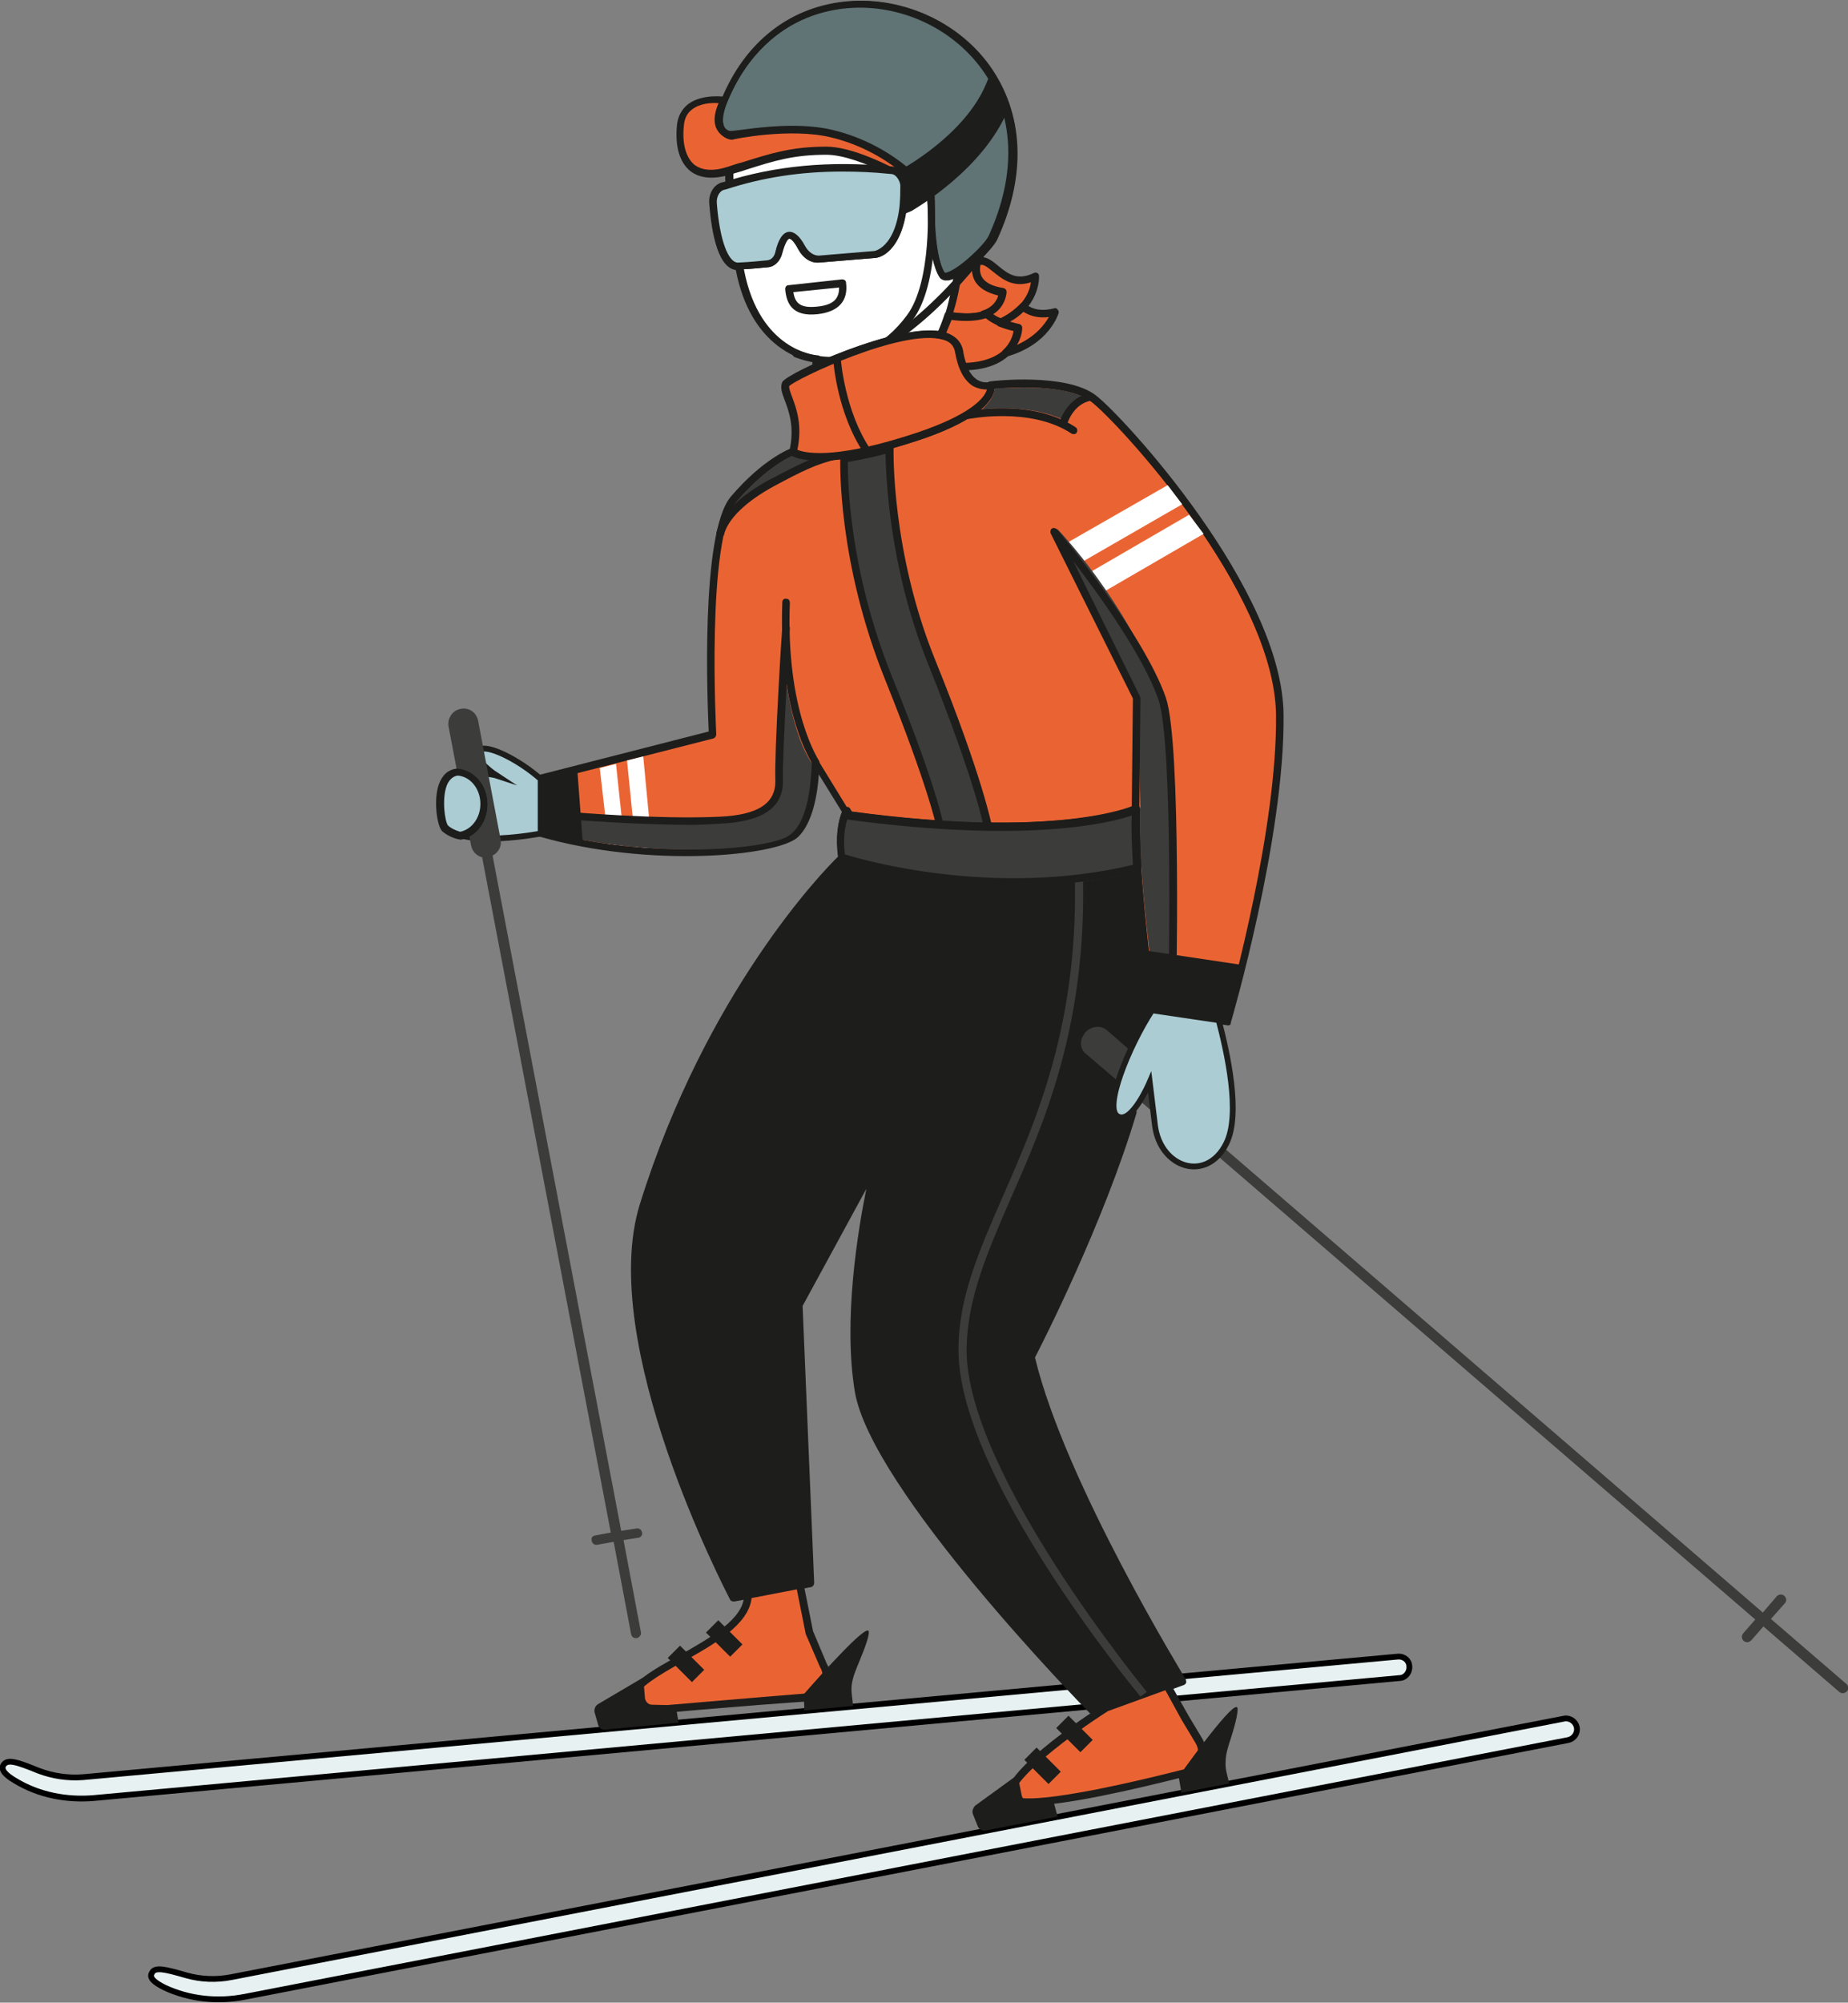 <?xml version="1.0" encoding="utf-8"?>
<!-- Generator: Adobe Illustrator 24.0.0, SVG Export Plug-In . SVG Version: 6.00 Build 0)  -->
<svg version="1.0" id="Livello_1" xmlns="http://www.w3.org/2000/svg" xmlns:xlink="http://www.w3.org/1999/xlink" x="0px" y="0px"
	 width="318.9px" height="345.5px" viewBox="0 0 318.9 345.5" style="enable-background:new 0 0 318.9 345.5;" xml:space="preserve"
	>
<rect x="0" y="0" width="318.9" height="345.5" fill="#808080" stroke="none"/>
<g>
	<path style="fill:#FFFFFF;" d="M126.2,27.4c0,0-0.8,10.5,0.8,17s3.2,12.1,7.3,14.5c4,2.4,8.9,4,8.9,4l22.5-1.4l0.8-16.4l-14.4-25.7
		L126.2,27.4z"/>
	<g>
		<path style="fill:#EA6433;" d="M171,66.5c0,0,12.8-1.5,17.7,2.3s32,33.3,32.2,54.7s-9,52.9-9,52.9l-13.1-2c0,0-3.3-24.3-2.8-34.6
			c0,0-13,5.9-49.6,1l-5.6-9.1c0,0,0,9.4-3.6,12.6c-3.6,3.1-25.5,5-44-0.3v-9.4l29.8-7.7c0,0-1.9-34,3.6-40.6
			c5.6-6.6,10.2-8.2,10.2-8.2s3.4,3,19.5-2C172.5,71.1,171,66.5,171,66.5z"/>
		<path style="fill:#1D1D1B;" d="M211.9,176.9C211.9,176.9,211.8,176.9,211.9,176.9l-13.2-2c-0.3,0-0.5-0.3-0.6-0.6
			c0-0.2-3.1-23-2.8-33.8c-3.6,1.2-17.6,4.9-49,0.7c-0.2,0-0.4-0.1-0.5-0.3l-4.5-7.3c-0.2,3.1-1,8.5-3.7,10.9
			c-3.7,3.2-25.5,5.3-44.6-0.2c-0.3-0.1-0.5-0.3-0.5-0.6v-9.4c0-0.3,0.2-0.6,0.5-0.6l29.3-7.5c-0.2-4.5-1.5-34.2,3.8-40.5
			c5.6-6.6,10.3-8.3,10.5-8.4c0.2-0.1,0.5,0,0.6,0.1c0,0,3.6,2.6,18.9-2.1c15-4.6,14.2-8.7,14.2-8.7c0-0.2,0-0.4,0.1-0.5
			c0.1-0.2,0.3-0.3,0.5-0.3c0.5-0.1,13.1-1.5,18.2,2.4c4.6,3.5,32.3,33.5,32.4,55.2c0.2,21.2-9,52.7-9.1,53
			C212.4,176.8,212.2,176.9,211.9,176.9z M199.3,173.7l12.1,1.8c1.2-4.3,9-32.7,8.8-52.1c-0.2-21.3-27.4-50.7-31.9-54.1
			c-4.1-3.1-14.1-2.5-16.7-2.2c0,0.4-0.2,0.8-0.4,1.3c-1.1,2-4.5,5.1-14.7,8.2c-13.8,4.2-18.5,2.8-19.8,2.1c-1.1,0.5-5,2.5-9.6,7.9
			c-5.3,6.3-3.5,39.8-3.5,40.1c0,0.3-0.2,0.6-0.5,0.7l-29.4,7.5v8.4c18.9,5.3,39.8,3,42.9,0.3c3.3-2.9,3.4-12,3.4-12.1
			c0-0.3,0.2-0.6,0.5-0.6c0.3-0.1,0.6,0,0.7,0.3l5.4,8.8c35.7,4.8,48.8-0.9,48.9-1c0.2-0.1,0.5-0.1,0.6,0.1c0.2,0.1,0.3,0.3,0.3,0.6
			C196.2,149.1,198.9,170.3,199.3,173.7z"/>
	</g>
	<g>
		<g>
			<path style="fill:#E7F1F2;stroke:#000000;stroke-miterlimit:10;" d="M6.7,305.5c2.4,0.9,5,1.3,7.6,1.1l226.9-20.8
				c1.1-0.1,2,0.7,2,1.7c0.1,1-0.7,2-1.7,2L16.2,310.2c-4.7,0.4-9.5-0.5-13.6-3c-1.7-1-2.5-1.9-2-2.7C1.3,303.4,3,304,6.7,305.5z"/>
		</g>
	</g>
	<g>
		<g>
			<path style="fill:#E7F1F2;stroke:#000000;stroke-miterlimit:10;" d="M32.2,340.8c2.5,0.7,5.1,0.8,7.7,0.3l230-44.6
				c1-0.2,2,0.5,2.2,1.5c0.2,1-0.5,2-1.5,2.2L42.2,344.5c-4.7,0.9-9.5,0.4-13.8-1.6c-1.8-0.9-2.7-1.7-2.2-2.5
				C26.7,339.3,28.4,339.7,32.2,340.8z"/>
		</g>
	</g>
	<g>
		<path style="fill:#1D1D1B;" d="M111,207.9c12.1-39.1,34.2-60,34.2-60c-0.5-3.8,0-6.4,0.7-8l0.4,0.8c36.6,4.9,49.6-1,49.6-1
			c-0.5,10.3,2.8,34.6,2.8,34.6c-4.1,6.3-8.3,16.9-5.9,18.3c0.8,0.4,1.7,0,2.5-0.9c-6,20-17.6,42.2-17.6,42.2
			c5.2,21.9,26.1,55.9,26.1,55.9l-15,5.4c0,0-37.9-38.7-40.6-55.4c-2.7-16.7,3-39.2,3-39.2l-13.3,24.4l2,48l-13.3,2.5
			C126.5,275.6,103.5,231.9,111,207.9z"/>
		<path style="fill:#1D1D1B;" d="M188.8,296c-0.2,0-0.3-0.1-0.5-0.2c-1.6-1.6-38.1-39-40.8-55.8c-2-12.2,0.5-27.5,2-34.9l-11,20.2
			l2,47.8c0,0.3-0.2,0.6-0.5,0.7l-13.3,2.5c-0.3,0-0.6-0.1-0.7-0.3c-0.9-1.8-23-44.2-15.6-68.2c11.4-36.6,31.7-57.6,34.2-60
			c-0.4-3.2-0.1-5.9,0.8-8c0.1-0.2,0.3-0.4,0.6-0.4c0.2,0,0.5,0.1,0.6,0.3l0.3,0.5c35.7,4.8,48.8-0.9,48.9-1
			c0.2-0.1,0.5-0.1,0.6,0.1c0.2,0.1,0.3,0.3,0.3,0.6c-0.5,10.2,2.8,34.3,2.8,34.5c0,0.2,0,0.3-0.1,0.4c-3.5,5.4-7.1,14.1-6.4,16.9
			c0.1,0.3,0.2,0.4,0.3,0.5c0.4,0.2,1,0,1.7-0.8c0.2-0.2,0.5-0.3,0.8-0.1c0.3,0.2,0.4,0.5,0.3,0.8c-5.6,18.8-16.3,39.8-17.5,42.1
			c5.2,21.6,25.8,55.1,26,55.5c0.1,0.2,0.1,0.4,0.1,0.6c-0.1,0.2-0.2,0.3-0.4,0.4l-15,5.4C189,295.9,188.9,296,188.8,296z
			 M151.2,200.1c0.1,0,0.2,0,0.2,0c0.3,0.1,0.5,0.5,0.4,0.8c-0.1,0.2-5.6,22.5-2.9,38.9c2.5,15.6,36.6,51.1,40.2,54.7l13.9-5
			c-3-4.9-21-35.4-25.8-55.4c0-0.2,0-0.3,0.1-0.5c0.1-0.2,11-21.1,17-40.3c-0.7,0.2-1.2,0.1-1.6-0.1c-0.5-0.3-0.8-0.7-0.9-1.3
			c-0.9-3.4,3.1-12.5,6.5-17.7c-0.3-2.5-3-23.3-2.8-33.5c-3.6,1.2-17.6,4.9-49,0.7c0,0-0.1,0-0.1,0c-0.5,1.8-0.6,4-0.3,6.5
			c0,0.2,0,0.4-0.2,0.6c-0.2,0.2-22.1,21.3-34.1,59.7l-0.6-0.2l0.6,0.2c-6.9,22.3,12.9,62.2,15.2,66.8l12.3-2.3l-1.9-47.4
			c0-0.1,0-0.2,0.1-0.3l13.3-24.4C150.7,200.2,150.9,200.1,151.2,200.1z"/>
	</g>
	<path style="fill:#1D1D1B;" d="M151.2,201.4c-0.1,0-0.1,0-0.2,0c-0.3-0.1-0.5-0.5-0.4-0.8l5.5-16.3c0.1-0.3,0.5-0.5,0.8-0.4
		c0.3,0.1,0.5,0.5,0.4,0.8l-5.5,16.3C151.7,201.2,151.4,201.4,151.2,201.4z"/>
	<path style="fill:#1D1D1B;" d="M185.3,74.9c-0.1,0-0.2,0-0.4-0.1c-7.1-4.7-17.8-2.5-17.9-2.5c-0.4,0.1-0.7-0.2-0.8-0.5
		c-0.1-0.4,0.2-0.7,0.5-0.8c0.5-0.1,11.3-2.3,18.9,2.7c0.3,0.2,0.4,0.6,0.2,0.9C185.8,74.8,185.5,74.9,185.3,74.9z"/>
	<path style="fill:#1D1D1B;" d="M140.8,132.2c-0.2,0-0.4-0.1-0.5-0.3c-0.2-0.3-6-8.7-5.3-28c0-0.4,0.3-0.7,0.7-0.6
		c0.4,0,0.6,0.3,0.6,0.7c-0.7,18.8,5,27.1,5,27.2c0.2,0.3,0.1,0.7-0.2,0.9C141.1,132.2,140.9,132.2,140.8,132.2z"/>
	<g>
		<path style="fill:#3C3C3B;" d="M162.2,142.4c0,0-1.1-6.4-8.8-25.3c-8.3-20.4-7.8-37.2-7.8-38c2.9-0.4,5.6-1,7.8-1.7
			c0,0.2-0.4,17.9,7.2,36.7c8,19.8,9.6,27.8,9.7,28.5L162.2,142.4z"/>
		<path style="fill:#1D1D1B;" d="M171.2,143.4l-9.5-0.3l-0.1-0.5c-0.1-0.3-1.4-6.8-8.8-25.2c-8.3-20.5-7.8-37.6-7.8-38.3l0-0.5
			l0.5-0.1c3-0.5,5.6-1,7.8-1.6l0.9-0.3l0,0.9c0,0.2-0.4,17.7,7.2,36.4c8.4,20.7,9.7,28.6,9.8,28.6L171.2,143.4z M162.7,141.8
			l6.9,0.2c-0.5-2.4-2.7-10.6-9.5-27.6c-6.7-16.6-7.2-32.3-7.3-36.1c-1.9,0.5-4.1,1-6.5,1.4c0,3.1,0.2,18.7,7.7,37.2
			C160.5,132.9,162.3,139.9,162.7,141.8z"/>
	</g>
	<g>
		<path style="fill:#EA6433;" d="M204.5,296.3l-3.1-5.5l-10.4,3.8c0,0-16.9,10.8-16.7,15.2c0.1,3.4,20.8-1.5,30.4-4
			c2.4-0.6,3.5-3.3,2.2-5.5L204.5,296.3z"/>
		<path style="fill:#1D1D1B;" d="M177.6,311.5c-1.6,0-2.8-0.2-3.4-0.6c-0.5-0.4-0.6-0.8-0.6-1.1c-0.2-4.7,15.2-14.7,17-15.8
			l10.6-3.8c0.3-0.1,0.6,0,0.8,0.3l3.1,5.5l2.4,4c0.7,1.2,0.8,2.6,0.3,3.9c-0.5,1.3-1.6,2.2-2.9,2.5
			C195.1,308.9,183.5,311.5,177.6,311.5z M201.1,291.6l-9.9,3.6c-6.3,4-16.4,11.6-16.3,14.6c1.9,1.4,13.1-0.4,29.6-4.6
			c0.9-0.2,1.7-0.9,2-1.8c0.4-0.9,0.3-1.9-0.2-2.7l-2.4-4c0,0,0,0,0,0L201.1,291.6z"/>
	</g>
	<g>
		<path style="fill:#EA6433;" d="M139.7,281.6l-1.6-8.1l-9,1.7c0,9-24.7,13.8-19.5,20.2c0,0,20.6-1.8,30.4-2.5
			c2.5-0.2,3.5-3.3,2.2-5.5L139.7,281.6z"/>
		<path style="fill:#1D1D1B;" d="M109.5,296c-0.2,0-0.4-0.1-0.5-0.2c-0.7-0.9-1-1.8-0.8-2.8c0.5-2.6,4.4-4.9,9-7.4
			c5.3-3,11.2-6.3,11.2-10.4c0-0.3,0.2-0.6,0.5-0.6l9-1.7c0.3-0.1,0.7,0.2,0.8,0.5l1.6,8l2.4,5.7c0.8,1.2,0.8,3,0.1,4.4
			c-0.6,1.2-1.6,1.9-2.9,2C130.3,294.1,109.8,295.9,109.5,296C109.6,296,109.5,296,109.5,296z M129.7,275.7c-0.5,4.6-6.5,8-11.9,11
			c-3.9,2.2-7.9,4.5-8.3,6.5c-0.1,0.5,0,0.9,0.3,1.4c2.8-0.2,21.1-1.8,30-2.5c1-0.1,1.6-0.8,1.8-1.3c0.5-1,0.5-2.3-0.1-3.2l-2.5-5.8
			c0,0,0-0.1,0-0.1l-1.5-7.5L129.7,275.7z"/>
	</g>
	<g>
		<path style="fill:#3C3C3B;" d="M210.1,199.4l92.8,80l-2.1,2.4c-0.3,0.4-0.3,0.9,0.1,1.3c0.4,0.3,0.9,0.3,1.3-0.1l2.1-2.4
			l13.1,11.3c0.4,0.3,0.9,0.3,1.3-0.1c0,0,0.1-0.1,0.1-0.1c0.2-0.4,0.2-0.9-0.2-1.2l-13-11.2l2.4-2.7c0,0,0.1-0.1,0.1-0.1
			c0.2-0.4,0.2-0.8-0.2-1.2c-0.4-0.3-0.9-0.3-1.3,0.1l-2.4,2.8l-92.9-80.1C210.9,198.5,210.5,199,210.1,199.4z M187.5,181.9l5.5,4.7
			c0.5-1.6,1.2-3.5,2.1-5.3l-4-3.5c-1.1-1-2.8-0.8-3.8,0.3c-0.1,0.1-0.2,0.2-0.2,0.3C186.2,179.6,186.4,181.1,187.5,181.9z
			 M198.4,186.7c0,0-0.7,1.6-1.7,3.2l2.3,2C198.4,186.7,198.4,186.7,198.4,186.7z"/>
	</g>
	<g>
		<path style="fill:#ABCCD3;stroke:#1D1D1B;stroke-miterlimit:10;" d="M79.6,133.1c4.9,0.3,6.1,0.7,6.1,0.7s-4.3-2.8-3.1-4.3
			c1.1-1.4,7,1.6,10.7,4.9v9.4c0,0-12.8,2.5-16.4-1C75.9,141.9,74.7,132.8,79.6,133.1z"/>
	</g>
	<path style="fill:#3C3C3B;" d="M196.8,292.7c-1.3-1.6-31.5-38.2-31.4-59.9c0-9,3.6-17.1,7.7-26.5c5.7-13,12.8-29.2,12.4-54.1l0-0.7
		c0-0.3,0.2-0.6,0.6-0.7c2.4-0.3,4.7-0.7,7-1.1l0.3,1.3c-2.1,0.4-4.3,0.8-6.5,1.1l0,0.1c0.4,25.2-6.7,41.5-12.5,54.6
		c-4,9.2-7.5,17.2-7.6,26c-0.1,21.2,30.8,58.7,31.1,59.1L196.8,292.7z"/>
	<path style="fill:#1D1D1B;" d="M198.8,175c-0.3,0-0.6-0.2-0.6-0.6c0-0.1-1.7-13-2.5-23.9c-0.8,0.2-1.6,0.4-2.4,0.5
		c-0.4,0.1-0.7-0.2-0.8-0.5s0.2-0.7,0.5-0.8c1-0.2,2-0.4,3.1-0.7c0.2,0,0.4,0,0.5,0.1c0.2,0.1,0.3,0.3,0.3,0.5
		c0.7,11,2.5,24.4,2.5,24.6C199.5,174.6,199.2,174.9,198.8,175C198.8,175,198.8,175,198.8,175z"/>
	<g>
		<path style="fill:#ABCCD3;stroke:#1D1D1B;stroke-miterlimit:10;" d="M198.8,174.3l11.5,1.7c1.4,5.3,3.9,16.2,1.3,21.3
			c-3.4,6.8-11.4,4.2-12.3-3.2s-0.9-7.4-0.9-7.4s-3.1,7.3-5.5,5.9C190.4,191.3,194.7,180.6,198.8,174.3z"/>
	</g>
	<g>
		<g>
			<path style="fill:#3C3C3B;" d="M102.7,264.9l2.7-0.5L83.2,147.9c0,0,0,0,0,0c-0.9-0.2-1.7-1-1.9-2l-3.9-20.6
				c-0.2-1.2,0.5-2.5,1.7-2.9c0.1,0,0.2-0.1,0.4-0.1c1.4-0.3,2.7,0.6,3,2l3.9,20.6c0.2,1.1-0.4,2.2-1.4,2.7l22.2,116.5l2.6-0.4
				c0.5-0.1,0.9,0.2,1,0.7c0.1,0.4-0.2,0.8-0.6,0.9c0,0-0.1,0-0.1,0l-2.5,0.4l3,15.9c0.1,0.4-0.2,0.8-0.6,1c0,0-0.1,0-0.1,0
				c-0.5,0.1-0.9-0.2-1-0.7l-3-15.9l-2.8,0.5c-0.5,0.1-0.9-0.2-1-0.7S102.2,265,102.7,264.9z"/>
		</g>
	</g>
	<g>
		<path style="fill:#ABCCD3;stroke:#1D1D1B;stroke-miterlimit:10;" d="M79,133.2c2.6,0.2,4.6,2.6,4.6,5.5c0,2.8-1.8,5.1-4.2,5.5
			c-1-0.3-1.9-0.7-2.5-1.3C75.9,141.9,74.8,133.6,79,133.2z"/>
		<path style="fill:#1D1D1B;" d="M79.3,144.8c-0.1,0-0.1,0-0.2,0c-1.2-0.3-2.1-0.8-2.8-1.4c-0.9-0.9-1.5-5.3-0.6-8
			c0.6-1.7,1.6-2.6,3.1-2.8c0,0,0.1,0,0.1,0c2.9,0.2,5.2,2.9,5.2,6.2c0,3.1-2,5.7-4.8,6.1C79.4,144.8,79.4,144.8,79.3,144.8z
			 M79,133.8c-0.8,0.1-1.5,0.7-1.9,1.7c-0.9,2.4-0.3,6.3,0.2,6.9c0.4,0.4,1.1,0.8,2.1,1.1c2-0.4,3.5-2.4,3.5-4.8
			C82.9,136.1,81.2,134,79,133.8z"/>
	</g>
	<path style="fill:#1D1D1B;" d="M140.9,63.9c-0.1,0-0.3,0-0.4-0.1c-0.2-0.1-0.3-0.3-0.3-0.6l0-0.8c-2.4-0.4-10.7-2.9-13.2-15.7
		c-3-15.5-1.5-23.2-1.4-23.5c0-0.2,0.1-0.3,0.2-0.4c0.1-0.1,3.8-2.8,17.8-1.3c10.5,1.2,18.9,12.1,23.1,18.5c0,0,0,0,0,0
		c0.4,0.7,1.2,1.1,2,1.2c0.8,0.1,1.6-0.2,2.2-0.8c0.2-0.2,0.6-0.3,0.8-0.1c0.3,0.2,0.4,0.5,0.2,0.8c-0.1,0.2-2,4.5-6,5.1
		c-0.2,1.8-0.9,7.4-3,11.8c-0.1,0.3-0.4,0.4-0.7,0.4c-4.7-0.9-14.3,2.3-21,5.4C141.1,63.9,141,63.9,140.9,63.9z M126.9,23.8
		c-0.2,1.5-1.2,9.1,1.5,22.8c2.7,13.9,12.3,14.7,12.7,14.7c0.3,0,0.6,0.3,0.6,0.7l0,0.3c3.8-1.7,14.4-6,20.4-5.2
		c2.3-4.9,2.8-11.4,2.8-11.4c0-0.3,0.3-0.6,0.6-0.6c1.9-0.1,3.3-1.3,4.2-2.5c-0.3,0.1-0.7,0.1-1,0c-1.2-0.1-2.3-0.8-3-1.8h0
		c-3.2-5-11.8-16.8-22.1-17.9C131.9,21.6,127.8,23.3,126.9,23.8z"/>
	<path style="fill:#1D1D1B;" d="M141.1,54.2c-4.5,0.5-5.4-2-5.6-4.3c0-0.4,0.2-0.7,0.6-0.7l9.2-1c0.4,0,0.7,0.2,0.7,0.6
		C146.4,51.9,144.7,53.8,141.1,54.2z M136.9,50.4c0.3,1.9,1.2,2.8,4.1,2.5c3.2-0.3,3.8-1.7,3.8-3.3L136.9,50.4z"/>
	<g>
		<path style="fill:#EA6433;" d="M143.6,22.2c-13.9-1.5-17.3,1.1-17.3,1.1s-4-0.6-1.1-6.1c0,0-7.2-1.2-7.7,4.5
			c-0.5,5.7,1.9,9.7,8.4,7.7c6.5-2,10-3.5,16.8-3.5c6.7,0,18.5,7.7,18.5,7.7C156.7,28.4,150.6,23,143.6,22.2z"/>
		<path style="fill:#1D1D1B;" d="M161.1,34.3c-0.1,0-0.1,0-0.2,0c0,0-0.2-0.1-0.2-0.1c-2-1.3-12.2-7.5-18.1-7.5
			c-5.6,0-8.9,1-13.9,2.6c-0.8,0.3-1.7,0.5-2.6,0.8c-3,0.9-5.3,0.7-7-0.6c-1.8-1.5-2.6-4.1-2.3-7.7c0.1-1.6,0.8-2.9,1.9-3.8
			c2.5-1.9,6.3-1.3,6.5-1.3c0.2,0,0.4,0.2,0.5,0.4c0.1,0.2,0.1,0.4,0,0.6c-0.9,1.8-1.2,3.3-0.7,4.2c0.3,0.6,0.9,0.9,1.2,1
			c1.1-0.6,5.5-2.4,17.5-1.1c6,0.7,12,4.6,18,11.6c0.2,0.2,0.2,0.6,0,0.8C161.5,34.2,161.3,34.3,161.1,34.3z M142.6,25.3
			c4.4,0,10.7,3.1,15,5.5c-3.8-3.7-8.7-7.3-14.1-7.9c-13.3-1.5-16.8,1-16.9,1c-0.1,0.1-0.3,0.1-0.5,0.1c-0.1,0-1.6-0.2-2.4-1.7
			c-0.6-1.1-0.5-2.7,0.3-4.5c-1.2-0.1-3.2,0-4.6,1.1c-0.9,0.7-1.3,1.6-1.4,2.9c-0.3,3.1,0.4,5.4,1.8,6.6c1.3,1,3.2,1.2,5.7,0.4
			c0.9-0.3,1.8-0.6,2.6-0.8C133.2,26.4,136.7,25.3,142.6,25.3z"/>
	</g>
	<g>
		<path style="fill:#EA6433;" d="M173,50.4c-6.1-1.1-4.4-5.2-4.4-5.2l0,0c-0.8,0.4-1.9,0.6-3.3,0.5c0,0-0.3,4.3-1.7,8.7
			C173,56,173,50.4,173,50.4z"/>
		<path style="fill:#1D1D1B;" d="M166.8,55.3c-1,0-2.1-0.1-3.2-0.3c-0.2,0-0.3-0.1-0.4-0.3c-0.1-0.2-0.1-0.4-0.1-0.5
			c1.3-4.2,1.7-8.5,1.7-8.5c0-0.4,0.3-0.6,0.7-0.6c1.1,0.1,2.1-0.1,3-0.4c0.2-0.1,0.4-0.1,0.5,0c0.3,0.2,0.5,0.5,0.3,0.9
			c0,0-0.5,1.2,0.1,2.2c0.5,1,1.8,1.7,3.8,2c0.3,0.1,0.5,0.3,0.5,0.6c0,0.1,0,2-1.7,3.4C170.8,54.8,169,55.3,166.8,55.3z
			 M164.5,53.9c3,0.4,5.2,0.1,6.6-1c0.8-0.6,1.1-1.4,1.2-1.9c-2-0.5-3.4-1.3-4.1-2.6c-0.4-0.8-0.5-1.5-0.4-2.2
			c-0.6,0.1-1.2,0.2-1.8,0.2C165.9,47.7,165.5,50.7,164.5,53.9z"/>
	</g>
	<g>
		<path style="fill:#EA6433;" d="M178.6,47.7c-5.6,2.7-7.2-3.7-9.9-2.5l0,0c0,0-1.7,4.1,4.4,5.2c0,0,0,2.8-3.3,3.8
			c0.1,0,0.3-0.1,0.5-0.1c0.6,0.6,1.4,1.1,2.5,1.5C178.9,52.8,178.6,47.7,178.6,47.7z"/>
		<path style="fill:#1D1D1B;" d="M172.7,56.3c-0.1,0-0.2,0-0.3-0.1c-0.9-0.4-1.8-0.9-2.4-1.4c0,0-0.1,0-0.1,0
			c-0.3,0.1-0.7-0.1-0.8-0.4c-0.1-0.3,0.1-0.7,0.4-0.8l0,0c2-0.6,2.6-2,2.8-2.7c-2-0.5-3.4-1.3-4.1-2.6c-0.7-1.4-0.4-2.7-0.2-3.2
			c0-0.2,0.2-0.4,0.4-0.5c1.5-0.7,2.7,0.3,3.9,1.3c1.6,1.3,3.2,2.6,6.1,1.2c0.2-0.1,0.4-0.1,0.6,0c0.2,0.1,0.3,0.3,0.3,0.5
			c0,0.2,0.3,5.6-6.3,8.6C172.8,56.3,172.7,56.3,172.7,56.3z M171.4,54.2c0.4,0.3,0.8,0.5,1.3,0.7c4-1.9,5-4.7,5.2-6.2
			c-3.1,1-5-0.6-6.5-1.8c-1-0.8-1.6-1.3-2.2-1.2c-0.1,0.4-0.2,1.2,0.2,2c0.5,1,1.8,1.7,3.8,2c0.3,0.1,0.5,0.3,0.5,0.7
			C173.7,50.5,173.6,52.8,171.4,54.2z"/>
	</g>
	<g>
		<path style="fill:#EA6433;" d="M170.2,54.1c-1.4,0.6-3.4,0.8-6.5,0.3c0,0,0,0,0,0c-0.4,1.2-0.8,2.3-1.3,3.4
			c1.7,0.3,2.9,1.2,3.1,2.8c0.2,1.1,0.4,1.9,0.7,2.7c9.5-0.2,9.5-6.7,9.5-6.7C173,56,171.3,55.1,170.2,54.1z"/>
		<path style="fill:#1D1D1B;" d="M166.2,63.9c-0.3,0-0.5-0.2-0.6-0.4c-0.3-0.8-0.6-1.8-0.8-2.8c-0.2-1.2-1.1-1.9-2.6-2.2
			c-0.2,0-0.4-0.2-0.5-0.4c-0.1-0.2-0.1-0.4,0-0.6c0.5-1,0.9-2.1,1.3-3.3c0.1-0.3,0.4-0.5,0.7-0.4c2.6,0.4,4.6,0.4,6.1-0.2
			c0.2-0.1,0.5,0,0.7,0.1c1.1,1.1,2.9,1.8,5.3,2.2c0.3,0.1,0.5,0.3,0.5,0.6C176.4,56.6,176.3,63.8,166.2,63.9
			C166.2,63.9,166.2,63.9,166.2,63.9z M163.3,57.4c2,0.7,2.7,2,2.9,3.1c0.1,0.8,0.3,1.5,0.5,2.1c6.8-0.3,8.1-4.1,8.4-5.5
			c-2.1-0.5-3.8-1.2-5-2.2c-1.5,0.5-3.5,0.6-5.9,0.3C163.9,55.9,163.6,56.7,163.3,57.4z"/>
	</g>
	<g>
		<path style="fill:#EA6433;" d="M176.6,52.8c-0.9,1-2.1,2-3.9,2.8c0.9,0.4,1.9,0.7,3.1,0.9c0,0,0,2.4-2.1,4.3
			c7.1-2.1,8.5-7.1,8.5-7.1C179.5,54.4,177.8,53.8,176.6,52.8z"/>
		<path style="fill:#1D1D1B;" d="M173.6,61.5c-0.2,0-0.5-0.1-0.6-0.3c-0.2-0.3-0.1-0.6,0.1-0.8c1.3-1.2,1.7-2.6,1.8-3.3
			c-1-0.2-1.8-0.5-2.6-0.8c-0.2-0.1-0.4-0.3-0.4-0.6c0-0.3,0.1-0.5,0.4-0.6c1.5-0.7,2.7-1.6,3.7-2.6c0.2-0.3,0.6-0.3,0.9-0.1
			c1.4,1.1,3,1.3,5,0.8c0.2-0.1,0.5,0,0.6,0.2c0.2,0.2,0.2,0.4,0.2,0.6c-0.1,0.2-1.6,5.4-8.9,7.5C173.8,61.5,173.7,61.5,173.6,61.5z
			 M174.3,55.5c0.5,0.1,1,0.3,1.6,0.4c0.3,0.1,0.5,0.3,0.5,0.7c0,0.1,0,1.4-0.9,2.9c3.3-1.5,4.8-3.6,5.5-4.8
			c-1.7,0.2-3.1-0.1-4.4-0.9C176,54.4,175.2,55,174.3,55.5z"/>
	</g>
	<path style="fill:#FFFFFF;" d="M112.5,146.3c-0.6,0-1.7-0.1-2.8-0.2l-1.5-14.9l2.8-0.7L112.5,146.3z"/>
	<path style="fill:#FFFFFF;" d="M107.8,145.9c-0.9-0.1-1.9-0.2-2.8-0.3l-1.5-13.1l2.8-0.7L107.8,145.9z"/>
	<path style="fill:#3C3C3B;" d="M140.6,79.4c-5.3,1.9-10,4.7-14.2,8.3c0.8-1.9,6.7-7.6,10.4-9.1C138,79.2,139.3,79.4,140.6,79.4z"/>
	<path style="fill:#3C3C3B;" d="M171.7,67c-0.4,1.7-0.8,2.2-2.2,3.6c6-0.5,10.8,0.2,14.6,2.1c0.6-2.2,1.3-2.7,3.7-3.8
		C183.9,66.7,178,66.7,171.7,67z"/>
	<path style="fill:#3C3C3B;" d="M93.8,140.4c0,0,25.4,2,33.1,0.8c7.6-1.1,7.4-3.9,7.7-9.7c0.3-5.8,0.3-21.2,0.3-21.2
		s0.6,14.5,5.2,21.4c-0.2,3.8-0.7,11.3-4.8,12.9c-4.3,1.8-18.5,3.2-34.8,0.3c-7.4-1.5-7.2-2.2-7.2-2.2L93.8,140.4z"/>
	<polygon style="fill:#1D1D1B;" points="100.6,145.8 92.9,144 93.8,134.1 99.6,132.5 	"/>
	<polygon style="fill:#FFFFFF;" points="204,87 185.6,97.6 183.7,93.9 201.5,83.7 	"/>
	<polygon style="fill:#FFFFFF;" points="207.7,92.1 188.4,103.3 186.6,99.6 205.2,88.8 	"/>
	<g>
		<path style="fill:#3C3C3B;" d="M146,139.9l0.4,0.8c36.6,4.9,49.6-1,49.6-1c-0.1,2.6,0,6.2,0.2,10c-26.2,6.5-51-1.8-51-1.8
			C144.7,144,145.3,141.5,146,139.9z"/>
		<path style="fill:#1D1D1B;" d="M175.1,152.8c-16.9,0-29.8-4.2-30-4.3c-0.2-0.1-0.4-0.3-0.4-0.5c-0.5-3.3-0.2-6.2,0.8-8.4
			c0.1-0.2,0.3-0.4,0.6-0.4c0.3,0,0.5,0.1,0.6,0.3l0.3,0.5c35.7,4.8,48.8-0.9,48.9-1c0.2-0.1,0.5-0.1,0.6,0.1
			c0.2,0.1,0.3,0.3,0.3,0.6c-0.1,2.4,0,5.7,0.2,9.9c0,0.3-0.2,0.6-0.5,0.7C189,152.2,181.7,152.8,175.1,152.8z M145.8,147.4
			c3.2,1,25.9,7.5,49.7,1.8c-0.2-3.5-0.3-6.3-0.2-8.5c-3.6,1.2-17.6,4.9-49,0.7c0,0-0.1,0-0.1,0C145.7,143,145.5,145,145.8,147.4z"
			/>
	</g>
	<path style="fill:#1D1D1B;" d="M124.9,92.4l-1.3-0.3c0.9-4.2,5.7-7.5,9.5-9.5c4.6-2.4,7.4-3.9,11.2-4.7l0.3,1.3
		c-3.7,0.8-6.4,2.2-10.9,4.6C128.7,86.5,125.5,89.6,124.9,92.4z"/>
	<path style="fill:#1D1D1B;" d="M184.1,73.3l-1.3-0.3c0-0.2,1.3-4.5,5.4-5.2l0.2,1.3C185.1,69.6,184.1,73.3,184.1,73.3z"/>
	<path style="fill:#1D1D1B;" d="M119.3,142.3c-9.8,0-20.7-0.9-20.8-0.9l0.1-1.3c0.1,0,15,1.3,25.6,0.8c6.6-0.3,9.7-2.3,9.6-6.3
		c-0.2-4.7,1.1-25.6,1.2-26.5l1.3,0.1c0,0.2-1.3,21.7-1.2,26.3c0.2,4.8-3.5,7.3-10.9,7.6C122.7,142.2,121,142.3,119.3,142.3z"/>
	<path style="fill:#3C3C3B;" d="M182.4,91.2c0,0,12.4,12.7,18.5,30c3.4,9.6,1.5,52.9,1.5,52.9l-2.9-0.4c-1.6-13.3-3.1-24.7-2.7-34.6
		l-0.6-18.6L182.4,91.2z"/>
	<path style="fill:#1D1D1B;" d="M202.3,174.8C202.3,174.8,202.3,174.8,202.3,174.8c-0.4,0-0.7-0.3-0.7-0.7c0-0.5,1-45.6-1.7-53.4
		c-2.5-7.3-10-17.8-14.7-23.9l11.5,23.3c0,0.1,0.1,0.2,0.1,0.3l-0.2,19.2c0,0.4-0.3,0.6-0.7,0.6c-0.4,0-0.7-0.3-0.6-0.7l0.2-19
		L181.3,92c-0.1-0.3,0-0.7,0.2-0.8c0.3-0.2,0.6-0.1,0.9,0.1c0.6,0.7,15,18.1,18.8,29.1c2.7,8,1.8,52,1.7,53.8
		C202.9,174.6,202.6,174.8,202.3,174.8z"/>
	<polygon style="fill:#1D1D1B;" points="212.1,175.7 198.8,174.3 197.8,164 214.5,166.5 	"/>
	<g>
		<path style="fill:#607375;stroke:#1D1D1B;stroke-miterlimit:10;" d="M171.4,41c-0.9,2-7.6,8.2-8.8,6.4c-2.2-3.5-1.9-13.4-1.9-13.4
			s-5.9-8.2-17.2-10.9c-7.2-1.7-17.3,0.3-17.3,0.3s-3.5-0.3-1.1-6.1C138.7-15.4,188.3,4.2,171.4,41z"/>
		<path style="fill:#1D1D1B;" d="M163.3,48.4c-0.7,0-1.1-0.4-1.2-0.6c-2.1-3.3-2-12-2-13.6c-0.9-1.2-6.7-8.1-16.7-10.5
			c-7-1.7-16.9,0.3-17,0.4c-0.1,0-0.1,0-0.2,0c-0.1,0-1.3-0.1-2.1-1.4c-0.8-1.3-0.6-3.2,0.4-5.6c4-9.7,11.5-15.7,21-16.8
			c9.6-1.1,19.5,3.1,25.2,10.9c6,8.3,6.5,19,1.4,30.1l0,0c-0.8,1.8-6.1,6.9-8.6,7.1C163.4,48.3,163.3,48.4,163.3,48.4z M136.7,21.7
			c2.3,0,4.8,0.2,6.9,0.7c11.4,2.7,17.4,10.8,17.6,11.2c0.1,0.1,0.1,0.3,0.1,0.4c0,0.1-0.3,9.8,1.7,13c0,0,0.2,0.1,0.4,0
			c2.1-0.6,6.5-4.8,7.2-6.3c4.9-10.7,4.5-21-1.2-28.8c-5.4-7.4-14.8-11.5-24-10.4c-9,1.1-16.1,6.8-19.9,16c-1.1,2.5-0.8,3.8-0.5,4.4
			c0.3,0.5,0.8,0.7,1,0.7C127.1,22.6,131.7,21.7,136.7,21.7z M171.4,41L171.4,41L171.4,41z"/>
	</g>
	<path style="fill:#1D1D1B;" d="M143.5,62.8c-3.7,0-6.3-1.2-6.4-1.2c-0.3-0.2-0.5-0.5-0.3-0.9c0.2-0.3,0.5-0.5,0.9-0.3
		c0.4,0.2,10.7,4.9,18.8-6c4.4-5.9,3.6-19.5,3.5-19.6c0-0.4,0.2-0.7,0.6-0.7c0.4,0,0.7,0.2,0.7,0.6c0,0.6,0.9,14.2-3.8,20.5
		C153,61.3,147.6,62.8,143.5,62.8z"/>
	<path style="fill:#1D1D1B;" d="M146.9,62.8c-0.3,0-0.5-0.2-0.6-0.5c-0.1-0.3,0.1-0.7,0.4-0.8c12.3-4,24.1-20.7,24.2-20.9
		c0.2-0.3,0.6-0.4,0.9-0.2c0.3,0.2,0.4,0.6,0.2,0.9c-0.5,0.7-12.1,17.3-24.9,21.4C147,62.8,146.9,62.8,146.9,62.8z"/>
	<g>
		<path style="fill:#EA6433;" d="M135.6,66.2c0.9-1.5,28.4-14.2,29.9-5.6c1.2,7.2,5.5,5.9,5.5,5.9s1.5,4.6-14.6,9.5
			c-16.1,4.9-19.5,2-19.5,2C138.5,71.1,134.8,67.7,135.6,66.2z"/>
		<path style="fill:#1D1D1B;" d="M141.4,79.5c-3.6,0-4.8-0.9-5-1c-0.2-0.2-0.3-0.4-0.2-0.6c1-4.2-0.1-7-0.8-8.9
			c-0.5-1.3-0.8-2.2-0.4-3.1l0,0c0.9-1.6,19.6-10.1,27.3-8.7c2.7,0.5,3.5,2.1,3.8,3.3c0.4,2.5,1.3,4.2,2.5,5
			c1.1,0.7,2.1,0.4,2.2,0.4c0.3-0.1,0.7,0.1,0.8,0.4c0,0.1,0.2,0.9-0.4,2.1c-1.1,2-4.5,5.1-14.7,8.2
			C149.2,78.9,144.5,79.5,141.4,79.5z M137.6,77.6c1.2,0.5,5.8,1.7,18.6-2.3c11.7-3.6,13.8-6.9,14.1-8.1c-0.6,0-1.5-0.1-2.4-0.6
			c-1.6-1-2.6-3-3.1-5.9c-0.2-1.1-0.9-1.8-2.1-2.1c-6.9-2-25.4,6.8-26.5,8c-0.1,0.3,0.2,1.1,0.5,1.9
			C137.4,70.4,138.5,73.3,137.6,77.6z M135.6,66.2L135.6,66.2L135.6,66.2z"/>
	</g>
	<path style="fill:#1D1D1B;" d="M149.6,78.5c-0.2,0-0.4-0.1-0.5-0.3c-4.6-6.8-5.3-15.7-5.3-16.1c0-0.4,0.2-0.7,0.6-0.7
		c0.4,0,0.7,0.2,0.7,0.6c0,0.1,0.7,9,5.1,15.5c0.2,0.3,0.1,0.7-0.2,0.9C149.9,78.4,149.7,78.5,149.6,78.5z"/>
	<g>
		<path style="fill:#ABCCD3;stroke:#1D1D1B;stroke-miterlimit:10;" d="M153.6,29.4c-9.7-1-19.3-0.3-28.6,2.7c-1.2,0.1-2.1,1.5-2,3.1
			c0.3,4.1,1.3,11,4.4,10.8c2.3-0.1,4-0.3,5.1-0.4c0.9-0.1,1.6-0.8,1.8-1.9c0.3-1.3,0.8-2.9,1.8-3c0.8-0.1,1.6,1,2.1,2.1
			c0.7,1.3,1.8,2.1,3,2L151,44c1.2-0.1,5.1-2,5.1-11.6C156.1,30.7,154.9,29.3,153.6,29.4z"/>
		<path style="fill:#1D1D1B;" d="M127.3,46.6c-3.3,0-4.5-6.2-4.9-11.4c-0.2-2,1-3.6,2.5-3.8c8.8-2.8,18.2-3.7,28.7-2.7
			c0.7,0,1.3,0.2,1.9,0.7c0.8,0.7,1.2,1.8,1.2,2.9c0,9.3-3.7,12.1-5.7,12.2l-9.6,0.8c-1.4,0.1-2.8-0.8-3.7-2.4
			c-0.8-1.4-1.3-1.8-1.5-1.7c-0.2,0-0.7,0.6-1.2,2.5c-0.3,1.3-1.3,2.3-2.4,2.4c-1.1,0.1-2.9,0.3-5.2,0.4
			C127.4,46.6,127.4,46.6,127.3,46.6z M145.3,29.6c-7.1,0-13.7,1-20.1,3.1c-1,0.1-1.6,1.2-1.5,2.4c0.5,6.4,2,10.3,3.7,10.2
			c2.3-0.1,4-0.3,5.1-0.4c0.6-0.1,1.1-0.6,1.3-1.4c0.5-2.2,1.3-3.4,2.3-3.5c0.9-0.1,1.9,0.7,2.8,2.4c0.6,1.1,1.5,1.7,2.4,1.7
			l9.6-0.8c0,0,4.5-0.7,4.5-10.9c0-0.8-0.3-1.5-0.8-2c-0.2-0.2-0.5-0.4-1-0.4c0,0-0.1,0-0.1,0C150.7,29.7,148,29.6,145.3,29.6z"/>
	</g>
	<path style="fill:#1D1D1B;" d="M155.3,37.2l0.1-7.9c0,0,11.1-5.9,14.8-14.9l0.9-2.2l2.9,6.6c-4.3,10.5-16.1,17.2-16.7,17.6
		L155.3,37.2z"/>
	<path style="fill:#1D1D1B;" d="M182.5,313.4l-12.4,2.4c-0.6,0.1-1.2-0.2-1.4-0.8l-0.8-2c-0.2-0.5,0-1.1,0.4-1.5l7.3-5.3l0.7,3.5
		c0.1,0.6,0.7,1.1,1.3,1l4.1-0.3L182.5,313.4z"/>
	<path style="fill:#1D1D1B;" d="M203.8,308.9l-0.4-2.4c0,0,8.7-12.3,10-12c0.5,0.1-0.2,2.9-1,5.4c-0.4,1.2-0.9,2.7-0.9,4
		c-0.1,1.3,0.3,2.4,0.6,3.7l0,0.1l-8.3,1.6"/>
	<path style="fill:#1D1D1B;" d="M177.2,312.1"/>
	<path style="fill:#1D1D1B;" d="M117.1,297.2l-12.6,1.2c-0.6,0.1-1.2-0.3-1.3-0.9l-0.6-2.1c-0.1-0.5,0.1-1.1,0.6-1.4l7.8-4.6
		l0.3,3.6c0.1,0.6,0.6,1.1,1.2,1.1l4.1,0.1L117.1,297.2z"/>
	<path style="fill:#1D1D1B;" d="M138.8,294.8l-0.1-2.5c0,0,9.9-11.4,11.1-11c0.5,0.2-0.5,2.9-1.5,5.3c-0.5,1.2-1.1,2.6-1.3,3.9
		c-0.2,1.3,0.1,2.4,0.2,3.7l0,0.1l-8.5,0.8"/>
	
		<rect x="115.4" y="285.6" transform="matrix(0.707 0.707 -0.707 0.707 237.681 0.403)" style="fill:#1D1D1B;" width="5.9" height="3"/>
	
		<rect x="122" y="281.2" transform="matrix(0.707 0.707 -0.707 0.707 236.503 -5.538)" style="fill:#1D1D1B;" width="5.9" height="3"/>
	
		<rect x="176.9" y="303.2" transform="matrix(0.707 0.707 -0.707 0.707 268.176 -37.943)" style="fill:#1D1D1B;" width="5.9" height="3"/>
	
		<rect x="182.4" y="297.7" transform="matrix(0.707 0.707 -0.707 0.707 265.903 -43.43)" style="fill:#1D1D1B;" width="5.9" height="3"/>
</g>
</svg>
